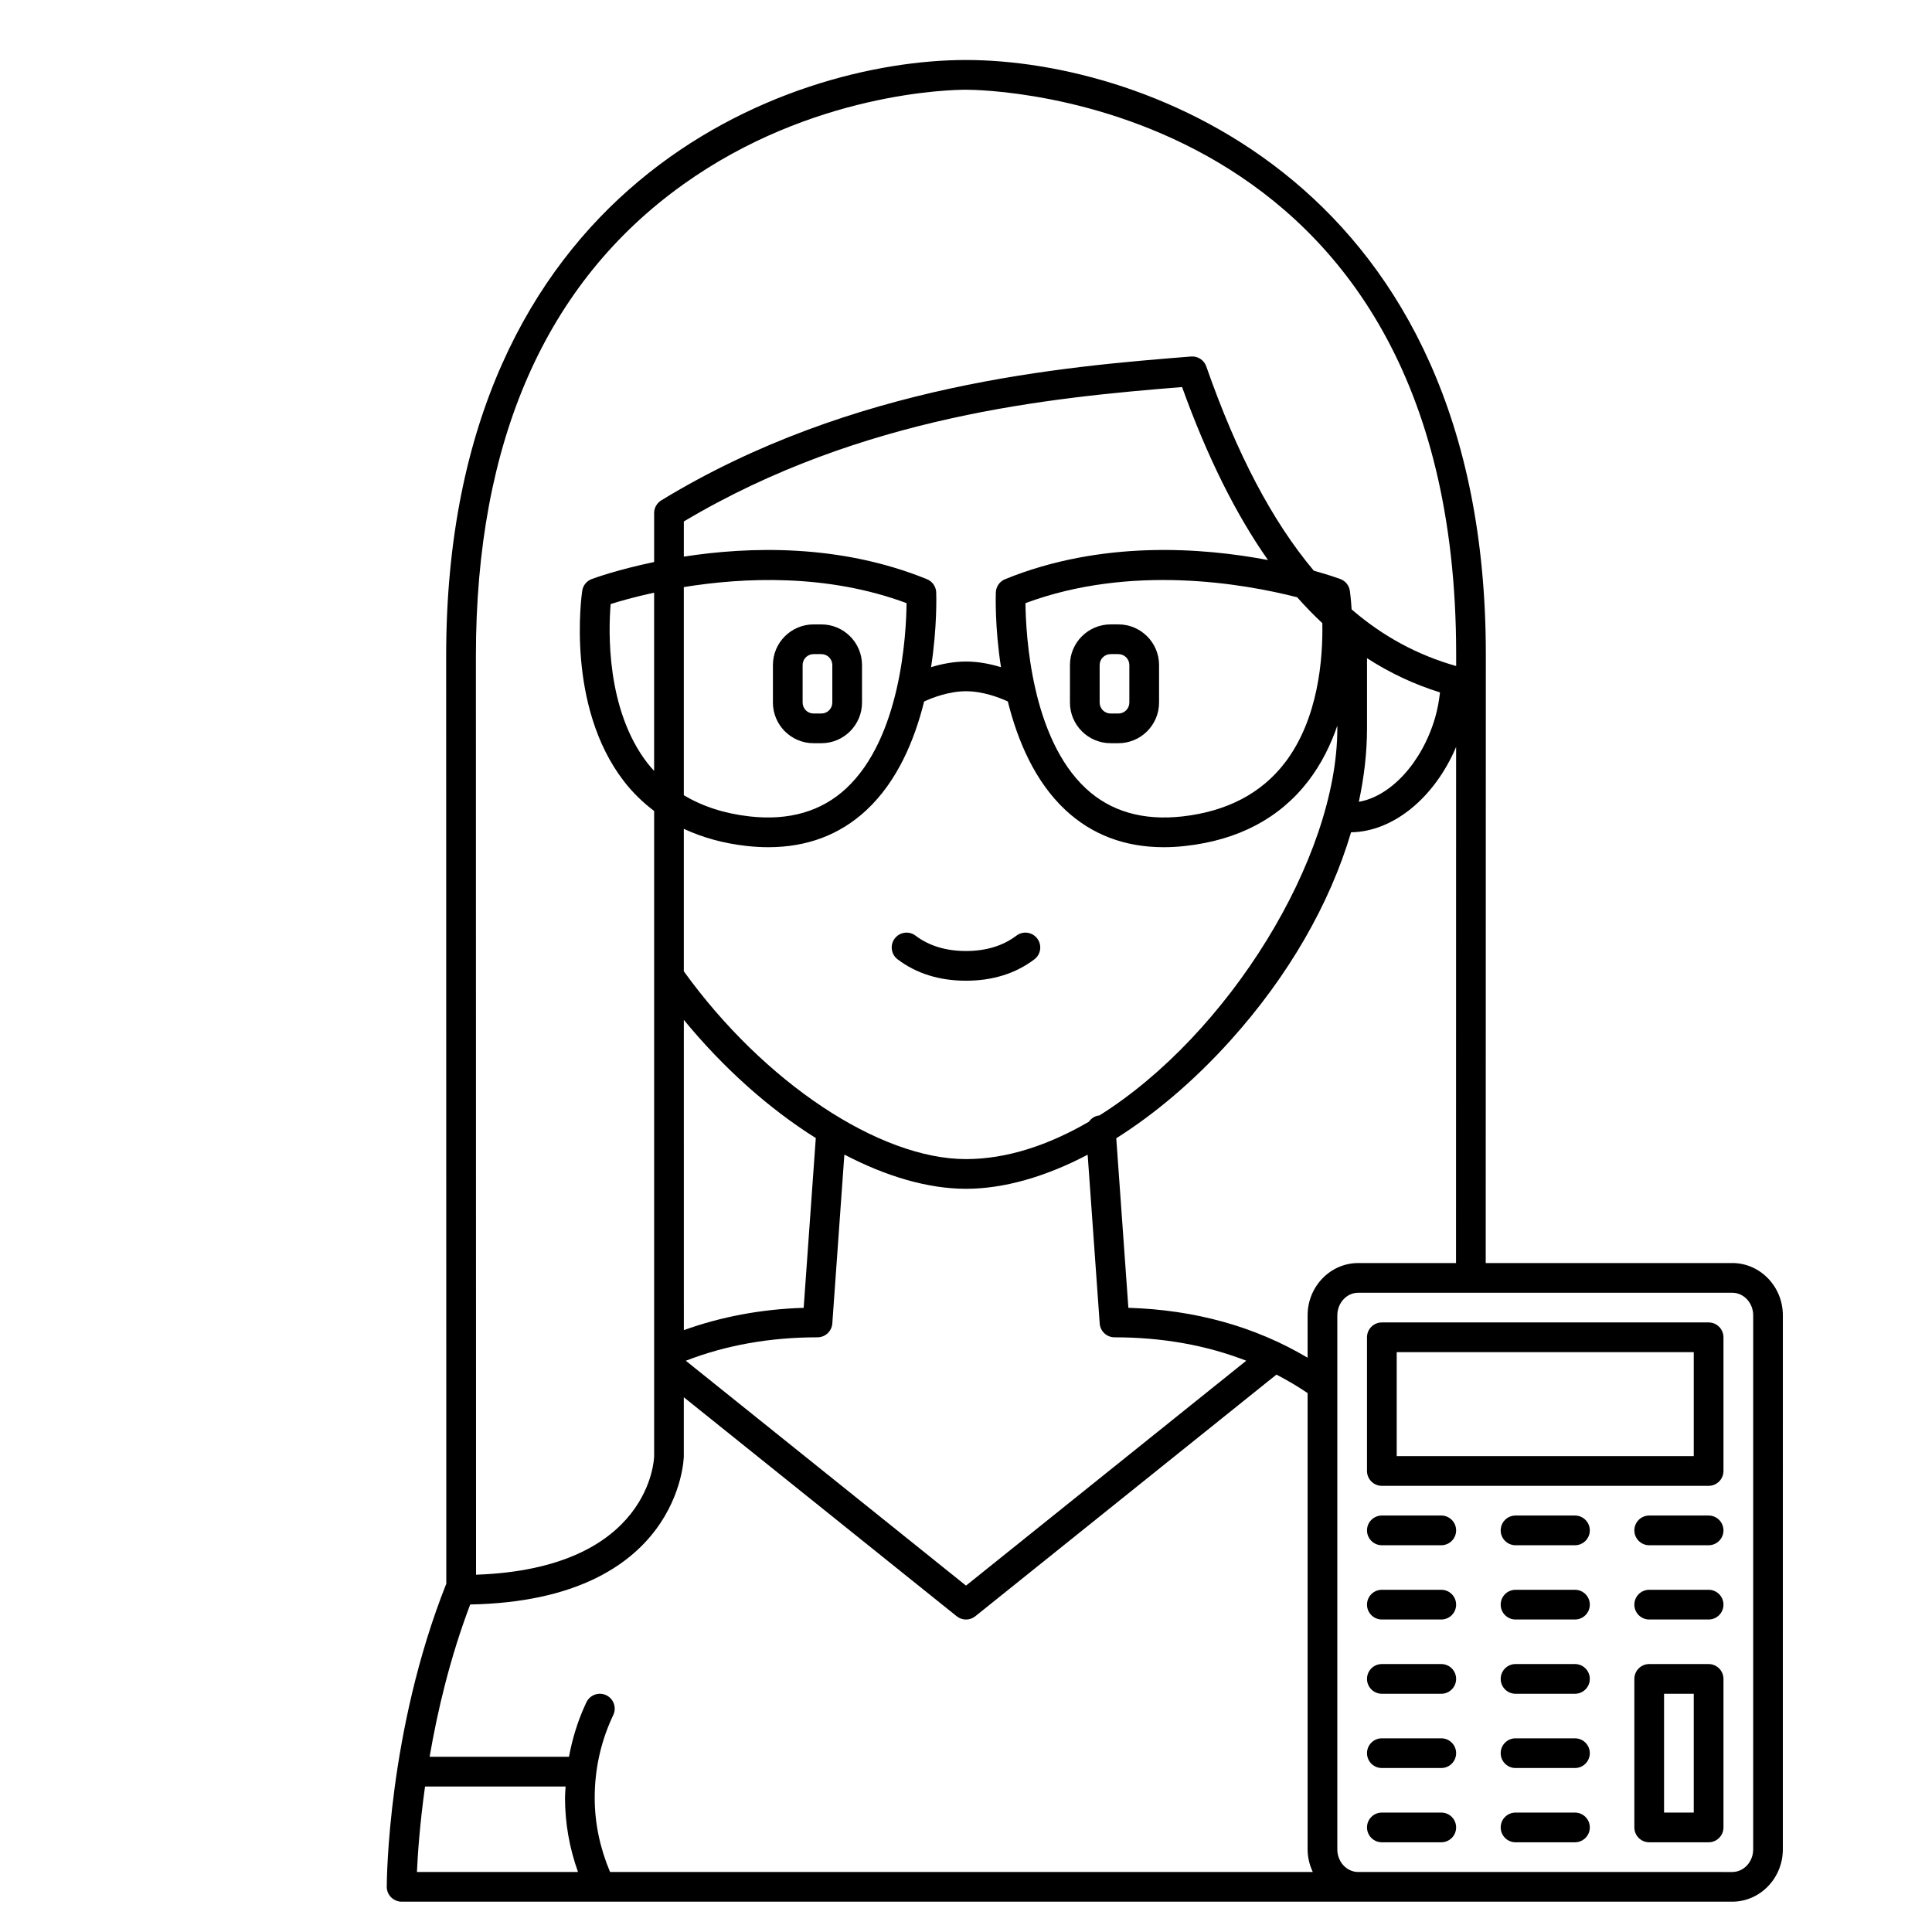 <?xml version="1.0" encoding="UTF-8"?>
<!-- Uploaded to: SVG Repo, www.svgrepo.com, Generator: SVG Repo Mixer Tools -->
<svg fill="#000000" width="800px" height="800px" version="1.1" viewBox="144 144 512 512" xmlns="http://www.w3.org/2000/svg">
 <g>
  <path d="m400 403.9c7.059 0 13.156-1.906 18.121-5.668 1.73-1.312 2.07-3.777 0.758-5.516-1.316-1.73-3.777-2.078-5.516-0.758-3.566 2.699-8.066 4.07-13.367 4.07-5.301 0-9.801-1.371-13.367-4.07-1.734-1.32-4.203-0.973-5.516 0.758s-0.973 4.199 0.758 5.516c4.969 3.762 11.066 5.668 18.129 5.668z"/>
  <path d="m359.6 340.96h2.07c5.941 0 10.773-4.832 10.773-10.773v-9.941c0-5.938-4.832-10.773-10.773-10.773h-2.07c-5.938 0-10.77 4.836-10.77 10.773v9.941c0 5.941 4.832 10.773 10.77 10.773zm-2.898-20.715c0-1.598 1.301-2.898 2.898-2.898h2.07c1.602 0 2.902 1.301 2.902 2.898v9.941c0 1.602-1.301 2.902-2.902 2.902h-2.07c-1.598 0-2.898-1.301-2.898-2.902z"/>
  <path d="m440.39 309.47h-2.07c-5.941 0-10.773 4.836-10.773 10.773v9.941c0 5.941 4.832 10.773 10.773 10.773h2.07c5.938 0 10.773-4.832 10.773-10.773v-9.941c0-5.938-4.836-10.773-10.773-10.773zm2.898 20.715c0 1.602-1.301 2.902-2.898 2.902h-2.07c-1.598 0-2.902-1.301-2.902-2.902v-9.941c0-1.598 1.305-2.898 2.902-2.898h2.07c1.598 0 2.898 1.301 2.898 2.898z"/>
  <path d="m603.06 478.72h-65.328l0.027-161.38c0-124.54-90.109-157.44-137.76-157.44s-137.76 33.004-137.76 157.91l0.035 245.88c-15.488 38.945-15.777 78.645-15.781 80.324 0 1.047 0.41 2.051 1.148 2.785 0.742 0.738 1.742 1.164 2.789 1.164h352.62c7.398 0 13.422-6.223 13.422-13.871l0.004-141.51c0-7.644-6.023-13.867-13.422-13.867zm-99.117 0c-7.394 0-13.414 6.223-13.414 13.867v11.223c-13.879-8.242-29.809-12.691-47.5-13.227l-3.207-44.93c10.359-6.531 20.652-15.266 30.195-25.848 15.434-17.117 26.43-36.305 32.027-55.242 11.133-0.148 22.105-9.105 27.84-22.613l-0.023 136.77zm-198.27 161.38c-2.652-6.301-4.07-12.898-4.07-19.68 0-7.379 1.535-14.496 4.562-21.156l0.359-0.77c0.934-1.965 0.098-4.309-1.867-5.246-1.957-0.93-4.309-0.098-5.246 1.867l-0.414 0.895c-1.984 4.359-3.344 8.902-4.211 13.559h-36.93c2.082-12.18 5.43-26.328 10.754-40.363 55.766-1.074 56.609-38.871 56.609-39.273v-15.648l72.32 58.039c0.719 0.578 1.59 0.867 2.465 0.867s1.742-0.289 2.465-0.867l79.801-64.043c2.848 1.473 5.602 3.106 8.262 4.898v120.92c0 2.156 0.52 4.176 1.375 6zm200.6-303.07v-18.605c6.051 3.914 12.48 6.938 19.344 9.07-0.266 2.231-0.645 4.469-1.297 6.691-3.492 11.992-11.84 20.871-20.215 22.301 1.414-6.59 2.168-13.113 2.168-19.457zm-11.844-27.891c0.184 9.297-1 25.418-9.992 37.086-6.219 8.062-15.344 12.82-27.117 14.141-10.402 1.16-19-1.328-25.543-7.41-14.469-13.441-15.926-40.68-16.02-49.113 27.941-10.402 57.703-5.215 72.008-1.562 2.156 2.449 4.387 4.727 6.664 6.859zm-84.074-11.645c-1.43 0.582-2.391 1.949-2.449 3.492-0.027 0.734-0.289 9.172 1.363 19.824-2.695-0.82-5.898-1.496-9.266-1.496-3.371 0-6.574 0.672-9.262 1.496 1.645-10.656 1.391-19.09 1.363-19.824-0.059-1.543-1.02-2.91-2.449-3.492-23.117-9.406-47.176-8.656-64.434-5.981v-9.32c47.16-28.09 97.543-32.836 132.04-35.621 6.652 18.438 14.184 33.637 22.77 45.844-17.395-3.309-44.117-5.324-69.676 5.078zm-26.105 6.344c-0.09 8.434-1.551 35.668-16.02 49.113-6.547 6.082-15.129 8.578-25.543 7.41-6.711-0.754-12.531-2.66-17.469-5.621v-55.156c15.754-2.555 37.918-3.602 59.031 4.254zm-66.902 44.453c-0.605-0.672-1.219-1.344-1.777-2.066-10.988-14.25-10.324-35.168-9.742-42.148 2.32-0.727 6.316-1.887 11.52-3.012zm24.461 19.895c1.988 0.219 3.926 0.332 5.805 0.332 10.25 0 18.977-3.289 25.988-9.816 8.188-7.617 12.742-18.512 15.305-28.801 2.176-1 6.559-2.715 11.09-2.715 4.555 0 8.918 1.711 11.09 2.711 2.562 10.289 7.121 21.188 15.309 28.805 7.019 6.527 15.742 9.816 25.996 9.816 1.887 0 3.82-0.109 5.805-0.336 13.996-1.566 24.93-7.352 32.504-17.191 3.504-4.555 5.957-9.598 7.707-14.68v0.719c0 34.465-28.965 81.172-63.039 102.57-1.191 0.109-2.172 0.762-2.816 1.676-10.66 6.203-21.742 9.898-32.547 9.898-23.031 0-53.633-20.422-74.785-49.766v-37.758c4.934 2.297 10.449 3.848 16.59 4.535zm93.625 126.56c0.148 2.062 1.867 3.656 3.93 3.656 12.633 0 24.309 2.082 34.906 6.203l-74.266 59.598-74.254-59.59c10.551-4.106 22.266-6.211 34.891-6.211 2.062 0 3.777-1.594 3.93-3.656l3.195-44.773c11.121 5.82 22.184 9.07 32.238 9.07 10.062 0 21.094-3.191 32.238-9.031zm-110.21-80.469c10.578 12.875 22.66 23.594 34.969 31.32l-3.211 44.992c-11.34 0.348-21.945 2.391-31.754 5.906zm-0.168-221.4c34.141-24.395 70.875-25.098 74.953-25.098 5.305 0 129.89 1.699 129.89 149.57v3.156c-10.164-2.879-19.367-7.809-27.707-15.012-0.172-2.812-0.426-4.641-0.465-4.93-0.211-1.422-1.18-2.617-2.527-3.117-0.418-0.152-2.926-1.066-7.027-2.207-11.031-13.129-20.418-31.008-28.496-54.137-0.59-1.688-2.266-2.773-4.031-2.625-33.555 2.691-89.715 7.199-140.41 38.129-1.168 0.719-1.883 1.992-1.883 3.363v12.973c-9.621 2.004-15.852 4.254-16.531 4.508-1.348 0.5-2.312 1.691-2.527 3.117-0.18 1.234-4.312 30.508 11.02 50.43 2.348 3.051 5.055 5.66 8.039 7.926v143.27 0.027 27.699c0 0.309-0.684 29.805-47.195 31.391l-0.039-243.49c0-56.867 18.484-98.902 54.938-124.94zm-68.414 424.56h37.25c-0.051 0.992-0.156 1.977-0.156 2.981 0 6.746 1.172 13.34 3.445 19.68h-42.688c0.199-4.5 0.742-12.598 2.148-22.66zm351.97 16.664c0 3.305-2.488 6-5.551 6l-96.785-0.004h-2.332c-3.055 0-5.543-2.691-5.543-6l0.004-141.51c0-3.309 2.488-5.996 5.543-5.996h99.117c3.059 0 5.551 2.688 5.551 5.996z"/>
  <path d="m596.8 494.46h-86.594c-2.172 0-3.938 1.762-3.938 3.938v35.426c0 2.172 1.762 3.938 3.938 3.938h86.594c2.172 0 3.938-1.762 3.938-3.938v-35.426c-0.004-2.172-1.766-3.938-3.938-3.938zm-3.938 35.426h-78.719v-27.551h78.719z"/>
  <path d="m525.95 545.63h-15.742c-2.172 0-3.938 1.762-3.938 3.938 0 2.172 1.762 3.938 3.938 3.938h15.742c2.172 0 3.938-1.762 3.938-3.938 0-2.176-1.762-3.938-3.938-3.938z"/>
  <path d="m561.38 545.63h-15.742c-2.172 0-3.938 1.762-3.938 3.938 0 2.172 1.762 3.938 3.938 3.938h15.742c2.172 0 3.938-1.762 3.938-3.938 0-2.176-1.766-3.938-3.938-3.938z"/>
  <path d="m596.8 545.63h-15.742c-2.172 0-3.938 1.762-3.938 3.938 0 2.172 1.762 3.938 3.938 3.938h15.742c2.172 0 3.938-1.762 3.938-3.938-0.004-2.176-1.766-3.938-3.938-3.938z"/>
  <path d="m525.95 565.31h-15.742c-2.172 0-3.938 1.762-3.938 3.938 0 2.172 1.762 3.938 3.938 3.938h15.742c2.172 0 3.938-1.762 3.938-3.938s-1.762-3.938-3.938-3.938z"/>
  <path d="m561.38 565.31h-15.742c-2.172 0-3.938 1.762-3.938 3.938 0 2.172 1.762 3.938 3.938 3.938h15.742c2.172 0 3.938-1.762 3.938-3.938s-1.766-3.938-3.938-3.938z"/>
  <path d="m596.8 565.31h-15.742c-2.172 0-3.938 1.762-3.938 3.938 0 2.172 1.762 3.938 3.938 3.938h15.742c2.172 0 3.938-1.762 3.938-3.938-0.004-2.176-1.766-3.938-3.938-3.938z"/>
  <path d="m525.95 584.99h-15.742c-2.172 0-3.938 1.762-3.938 3.938 0 2.172 1.762 3.938 3.938 3.938h15.742c2.172 0 3.938-1.762 3.938-3.938 0-2.176-1.762-3.938-3.938-3.938z"/>
  <path d="m561.38 584.99h-15.742c-2.172 0-3.938 1.762-3.938 3.938 0 2.172 1.762 3.938 3.938 3.938h15.742c2.172 0 3.938-1.762 3.938-3.938 0-2.176-1.766-3.938-3.938-3.938z"/>
  <path d="m525.95 604.67h-15.742c-2.172 0-3.938 1.762-3.938 3.938 0 2.172 1.762 3.938 3.938 3.938h15.742c2.172 0 3.938-1.762 3.938-3.938s-1.762-3.938-3.938-3.938z"/>
  <path d="m561.38 604.67h-15.742c-2.172 0-3.938 1.762-3.938 3.938 0 2.172 1.762 3.938 3.938 3.938h15.742c2.172 0 3.938-1.762 3.938-3.938s-1.766-3.938-3.938-3.938z"/>
  <path d="m525.95 624.35h-15.742c-2.172 0-3.938 1.762-3.938 3.938 0 2.172 1.762 3.938 3.938 3.938h15.742c2.172 0 3.938-1.762 3.938-3.938 0-2.176-1.762-3.938-3.938-3.938z"/>
  <path d="m561.38 624.35h-15.742c-2.172 0-3.938 1.762-3.938 3.938 0 2.172 1.762 3.938 3.938 3.938h15.742c2.172 0 3.938-1.762 3.938-3.938 0-2.176-1.766-3.938-3.938-3.938z"/>
  <path d="m596.8 584.99h-15.742c-2.172 0-3.938 1.762-3.938 3.938v39.359c0 2.172 1.762 3.938 3.938 3.938h15.742c2.172 0 3.938-1.762 3.938-3.938v-39.359c-0.004-2.176-1.766-3.938-3.938-3.938zm-3.938 39.359h-7.871v-31.488h7.871z"/>
 </g>
</svg>